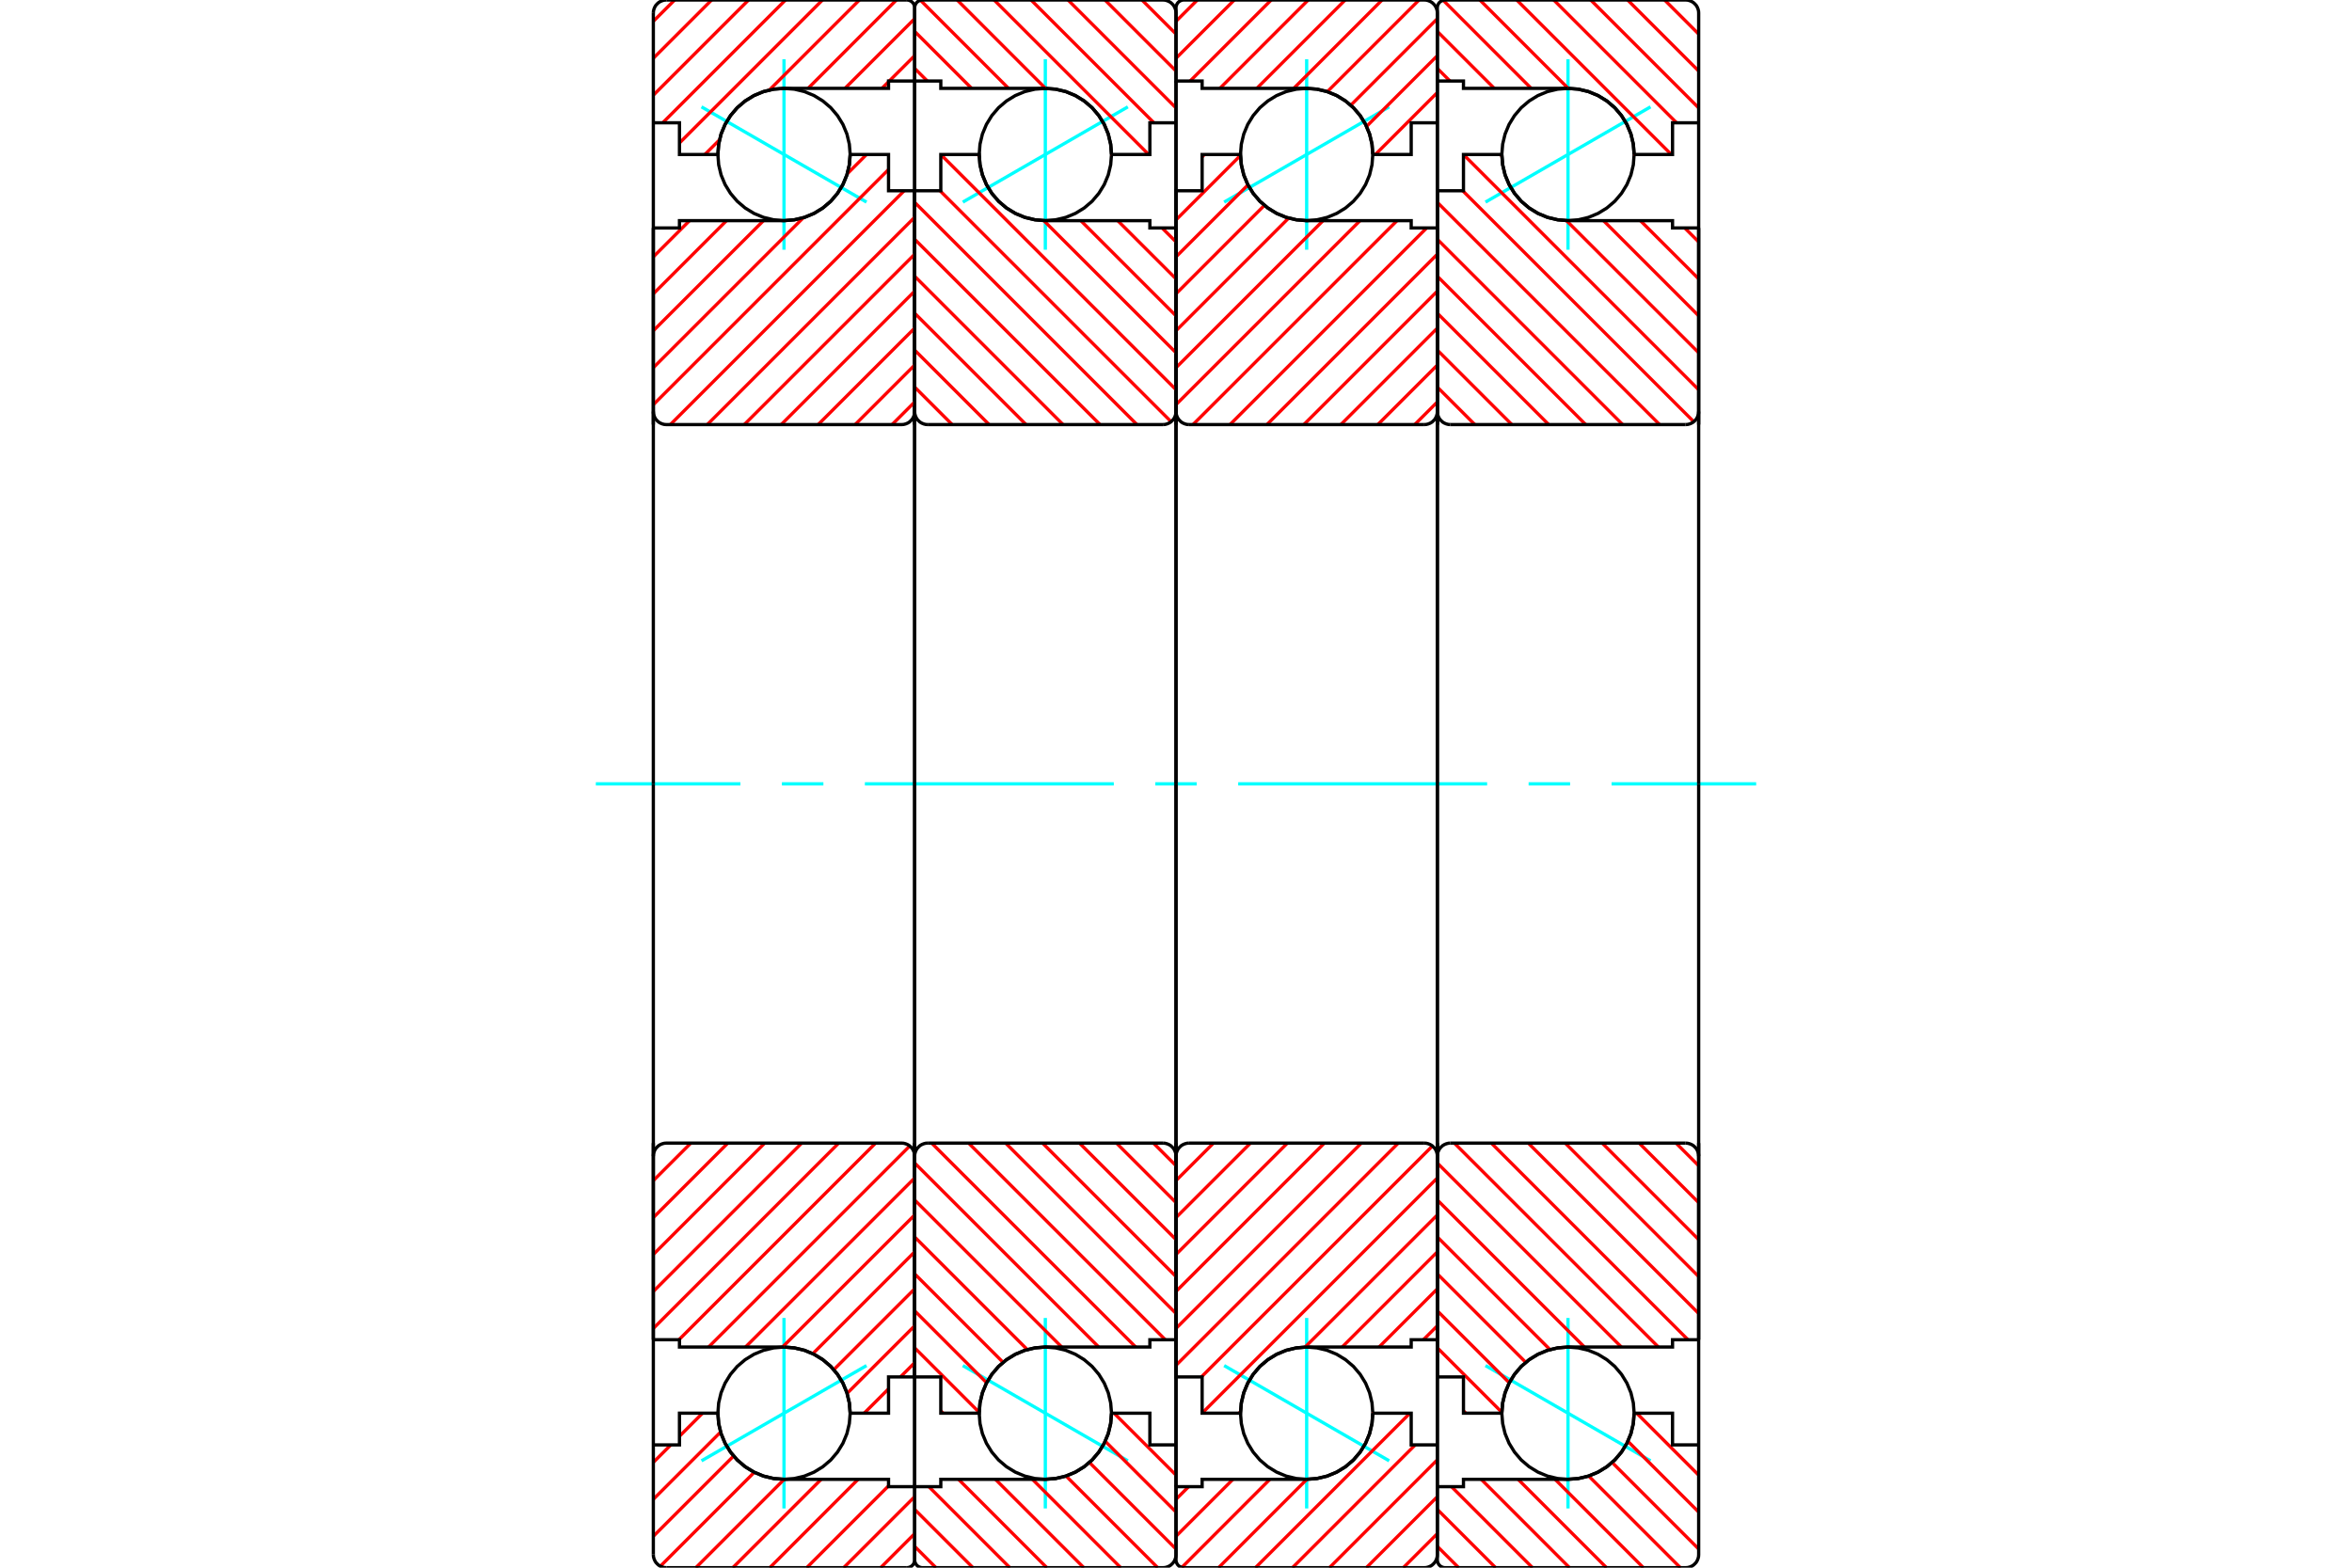 <?xml version="1.0" standalone="no"?>
<!DOCTYPE svg PUBLIC "-//W3C//DTD SVG 1.1//EN"
	"http://www.w3.org/Graphics/SVG/1.1/DTD/svg11.dtd">
<svg xmlns="http://www.w3.org/2000/svg" height="100%" width="100%" viewBox="0 0 36000 24000">
	<rect x="-1800" y="-1200" width="39600" height="26400" style="fill:#FFF"/>
	<g style="fill:none; fill-rule:evenodd" transform="matrix(1 0 0 1 0 0)">
		<g style="fill:none; stroke:#000; stroke-width:50; shape-rendering:geometricPrecision">
		</g>
		<g style="fill:none; stroke:#0FF; stroke-width:50; shape-rendering:geometricPrecision">
			<line x1="25263" y1="1636" x2="22737" y2="3094"/>
			<line x1="24000" y1="3823" x2="24000" y2="907"/>
			<line x1="24000" y1="23093" x2="24000" y2="20177"/>
			<line x1="22737" y1="20906" x2="25263" y2="22364"/>
		</g>
		<g style="fill:none; stroke:#000; stroke-width:50; shape-rendering:geometricPrecision">
			<polyline points="25012,2365 25000,2207 24963,2052 24902,1905 24819,1770 24716,1649 24595,1546 24460,1463 24313,1402 24158,1365 24000,1353 23842,1365 23687,1402 23540,1463 23405,1546 23284,1649 23181,1770 23098,1905 23037,2052 23000,2207 22987,2365 23000,2523 23037,2678 23098,2825 23181,2960 23284,3081 23405,3184 23540,3267 23687,3328 23842,3365 24000,3378 24158,3365 24313,3328 24460,3267 24595,3184 24716,3081 24819,2960 24902,2825 24963,2678 25000,2523 25012,2365"/>
			<polyline points="25012,21635 25000,21477 24963,21322 24902,21175 24819,21040 24716,20919 24595,20816 24460,20733 24313,20672 24158,20635 24000,20622 23842,20635 23687,20672 23540,20733 23405,20816 23284,20919 23181,21040 23098,21175 23037,21322 23000,21477 22987,21635 23000,21793 23037,21948 23098,22095 23181,22230 23284,22351 23405,22454 23540,22537 23687,22598 23842,22635 24000,22647 24158,22635 24313,22598 24460,22537 24595,22454 24716,22351 24819,22230 24902,22095 24963,21948 25000,21793 25012,21635"/>
		</g>
		<g style="fill:none; stroke:#F00; stroke-width:50; shape-rendering:geometricPrecision">
			<line x1="25479" y1="0" x2="26000" y2="521"/>
			<line x1="24913" y1="0" x2="26000" y2="1087"/>
			<line x1="24348" y1="0" x2="26000" y2="1652"/>
			<line x1="23782" y1="0" x2="25662" y2="1880"/>
			<line x1="23216" y1="0" x2="25581" y2="2365"/>
			<line x1="22651" y1="0" x2="24003" y2="1353"/>
			<line x1="25012" y1="2362" x2="25016" y2="2365"/>
			<line x1="22089" y1="4" x2="23437" y2="1353"/>
			<line x1="22000" y1="481" x2="22872" y2="1353"/>
			<line x1="22000" y1="1047" x2="22193" y2="1240"/>
			<line x1="25052" y1="21635" x2="26000" y2="22583"/>
			<line x1="24917" y1="22065" x2="26000" y2="23148"/>
			<line x1="24675" y1="22389" x2="26000" y2="23714"/>
			<line x1="24317" y1="22597" x2="25720" y2="24000"/>
			<line x1="23802" y1="22647" x2="25154" y2="24000"/>
			<line x1="23236" y1="22647" x2="24589" y2="24000"/>
			<line x1="22671" y1="22647" x2="24023" y2="24000"/>
			<line x1="22217" y1="22760" x2="23457" y2="24000"/>
			<line x1="22000" y1="23108" x2="22892" y2="24000"/>
			<line x1="22000" y1="23674" x2="22326" y2="24000"/>
		</g>
		<g style="fill:none; stroke:#000; stroke-width:50; shape-rendering:geometricPrecision">
			<polyline points="26000,6500 26000,1880 26000,200 25998,169 25990,138 25978,109 25962,82 25941,59 25918,38 25891,22 25862,10 25831,2 25800,0 22120,0 22101,1 22083,6 22066,13 22049,23 22035,35 22023,49 22013,66 22006,83 22001,101 22000,120 22000,1240 22400,1240 22400,1353 24000,1353"/>
			<polyline points="25012,2365 25000,2207 24963,2052 24902,1905 24819,1770 24716,1649 24595,1546 24460,1463 24313,1402 24158,1365 24000,1353"/>
			<polyline points="25012,2365 25600,2365 25600,1880 26000,1880"/>
			<line x1="22000" y1="1240" x2="22000" y2="6500"/>
		</g>
		<g style="fill:none; stroke:#0FF; stroke-width:50; shape-rendering:geometricPrecision">
			<line x1="9120" y1="12000" x2="11333" y2="12000"/>
			<line x1="11968" y1="12000" x2="12603" y2="12000"/>
			<line x1="13238" y1="12000" x2="17048" y2="12000"/>
			<line x1="17683" y1="12000" x2="18317" y2="12000"/>
			<line x1="18952" y1="12000" x2="22762" y2="12000"/>
			<line x1="23397" y1="12000" x2="24032" y2="12000"/>
			<line x1="24667" y1="12000" x2="26880" y2="12000"/>
		</g>
		<g style="fill:none; stroke:#000; stroke-width:50; shape-rendering:geometricPrecision">
			<line x1="22000" y1="17500" x2="22000" y2="22760"/>
			<polyline points="26000,22120 25600,22120 25600,21635 25012,21635"/>
			<polyline points="24000,22647 24158,22635 24313,22598 24460,22537 24595,22454 24716,22351 24819,22230 24902,22095 24963,21948 25000,21793 25012,21635"/>
			<polyline points="24000,22647 22400,22647 22400,22760 22000,22760 22000,23880 22001,23899 22006,23917 22013,23934 22023,23951 22035,23965 22049,23977 22066,23987 22083,23994 22101,23999 22120,24000 25800,24000 25831,23998 25862,23990 25891,23978 25918,23962 25941,23941 25962,23918 25978,23891 25990,23862 25998,23831 26000,23800 26000,22120 26000,17500"/>
		</g>
		<g style="fill:none; stroke:#F00; stroke-width:50; shape-rendering:geometricPrecision">
			<line x1="25787" y1="3490" x2="26000" y2="3703"/>
			<line x1="25108" y1="3378" x2="26000" y2="4269"/>
			<line x1="24543" y1="3378" x2="26000" y2="4835"/>
			<line x1="22965" y1="2365" x2="22988" y2="2389"/>
			<line x1="23976" y1="3377" x2="26000" y2="5400"/>
			<line x1="22400" y1="2366" x2="26000" y2="5966"/>
			<line x1="22388" y1="2920" x2="25925" y2="6456"/>
			<line x1="22000" y1="3098" x2="25402" y2="6500"/>
			<line x1="22000" y1="3663" x2="24837" y2="6500"/>
			<line x1="22000" y1="4229" x2="24271" y2="6500"/>
			<line x1="22000" y1="4795" x2="23705" y2="6500"/>
			<line x1="22000" y1="5360" x2="23140" y2="6500"/>
			<line x1="22000" y1="5926" x2="22574" y2="6500"/>
			<line x1="25654" y1="17500" x2="26000" y2="17846"/>
			<line x1="25089" y1="17500" x2="26000" y2="18411"/>
			<line x1="24523" y1="17500" x2="26000" y2="18977"/>
			<line x1="23957" y1="17500" x2="26000" y2="19543"/>
			<line x1="23392" y1="17500" x2="26000" y2="20108"/>
			<line x1="22826" y1="17500" x2="25836" y2="20510"/>
			<line x1="22260" y1="17500" x2="25383" y2="20622"/>
			<line x1="22000" y1="17805" x2="24817" y2="20622"/>
			<line x1="22000" y1="18371" x2="24251" y2="20622"/>
			<line x1="22000" y1="18937" x2="23724" y2="20661"/>
			<line x1="22000" y1="19502" x2="23353" y2="20856"/>
			<line x1="22000" y1="20068" x2="23101" y2="21169"/>
			<line x1="22000" y1="20634" x2="22988" y2="21622"/>
			<line x1="22400" y1="21599" x2="22436" y2="21635"/>
		</g>
		<g style="fill:none; stroke:#000; stroke-width:50; shape-rendering:geometricPrecision">
			<line x1="26000" y1="12000" x2="26000" y2="3490"/>
			<polyline points="25800,6500 25831,6498 25862,6490 25891,6478 25918,6462 25941,6441 25962,6418 25978,6391 25990,6362 25998,6331 26000,6300"/>
			<line x1="25800" y1="6500" x2="22200" y2="6500"/>
			<polyline points="22000,6300 22002,6331 22010,6362 22022,6391 22038,6418 22059,6441 22082,6462 22109,6478 22138,6490 22169,6498 22200,6500"/>
			<polyline points="22000,6300 22000,2920 22400,2920 22400,2365 22987,2365 23000,2523 23037,2678 23098,2825 23181,2960 23284,3081 23405,3184 23540,3267 23687,3328 23842,3365 24000,3378 25600,3378 25600,3490 26000,3490"/>
			<line x1="22000" y1="12000" x2="22000" y2="6300"/>
			<line x1="22000" y1="17700" x2="22000" y2="12000"/>
			<polyline points="26000,20510 25600,20510 25600,20622 24000,20622 23842,20635 23687,20672 23540,20733 23405,20816 23284,20919 23181,21040 23098,21175 23037,21322 23000,21477 22987,21635 22400,21635 22400,21080 22000,21080 22000,17700"/>
			<polyline points="22200,17500 22169,17502 22138,17510 22109,17522 22082,17538 22059,17559 22038,17582 22022,17609 22010,17638 22002,17669 22000,17700"/>
			<line x1="22200" y1="17500" x2="25800" y2="17500"/>
			<polyline points="26000,17700 25998,17669 25990,17638 25978,17609 25962,17582 25941,17559 25918,17538 25891,17522 25862,17510 25831,17502 25800,17500"/>
			<line x1="26000" y1="20510" x2="26000" y2="12000"/>
		</g>
		<g style="fill:none; stroke:#0FF; stroke-width:50; shape-rendering:geometricPrecision">
			<line x1="21263" y1="1636" x2="18737" y2="3094"/>
			<line x1="20000" y1="3823" x2="20000" y2="907"/>
			<line x1="20000" y1="23093" x2="20000" y2="20177"/>
			<line x1="18737" y1="20906" x2="21263" y2="22364"/>
		</g>
		<g style="fill:none; stroke:#000; stroke-width:50; shape-rendering:geometricPrecision">
			<polyline points="21012,2365 21000,2207 20963,2052 20902,1905 20819,1770 20716,1649 20595,1546 20460,1463 20313,1402 20158,1365 20000,1353 19842,1365 19687,1402 19540,1463 19405,1546 19284,1649 19181,1770 19098,1905 19037,2052 19000,2207 18987,2365 19000,2523 19037,2678 19098,2825 19181,2960 19284,3081 19405,3184 19540,3267 19687,3328 19842,3365 20000,3378 20158,3365 20313,3328 20460,3267 20595,3184 20716,3081 20819,2960 20902,2825 20963,2678 21000,2523 21012,2365"/>
			<polyline points="21012,21635 21000,21477 20963,21322 20902,21175 20819,21040 20716,20919 20595,20816 20460,20733 20313,20672 20158,20635 20000,20622 19842,20635 19687,20672 19540,20733 19405,20816 19284,20919 19181,21040 19098,21175 19037,21322 19000,21477 18987,21635 19000,21793 19037,21948 19098,22095 19181,22230 19284,22351 19405,22454 19540,22537 19687,22598 19842,22635 20000,22647 20158,22635 20313,22598 20460,22537 20595,22454 20716,22351 20819,22230 20902,22095 20963,21948 21000,21793 21012,21635"/>
		</g>
		<g style="fill:none; stroke:#F00; stroke-width:50; shape-rendering:geometricPrecision">
			<line x1="22000" y1="23479" x2="21479" y2="24000"/>
			<line x1="22000" y1="22913" x2="20913" y2="24000"/>
			<line x1="22000" y1="22348" x2="20348" y2="24000"/>
			<line x1="21662" y1="22120" x2="19782" y2="24000"/>
			<line x1="21581" y1="21635" x2="19216" y2="24000"/>
			<line x1="21016" y1="21635" x2="21012" y2="21638"/>
			<line x1="20003" y1="22647" x2="18651" y2="24000"/>
			<line x1="19437" y1="22647" x2="18089" y2="23996"/>
			<line x1="18872" y1="22647" x2="18000" y2="23519"/>
			<line x1="18193" y1="22760" x2="18000" y2="22953"/>
			<line x1="22000" y1="1417" x2="21052" y2="2365"/>
			<line x1="22000" y1="852" x2="20917" y2="1935"/>
			<line x1="22000" y1="286" x2="20675" y2="1611"/>
			<line x1="21720" y1="0" x2="20317" y2="1403"/>
			<line x1="21154" y1="0" x2="19802" y2="1353"/>
			<line x1="20589" y1="0" x2="19236" y2="1353"/>
			<line x1="20023" y1="0" x2="18671" y2="1353"/>
			<line x1="19457" y1="0" x2="18217" y2="1240"/>
			<line x1="18892" y1="0" x2="18000" y2="892"/>
			<line x1="18326" y1="0" x2="18000" y2="326"/>
		</g>
		<g style="fill:none; stroke:#000; stroke-width:50; shape-rendering:geometricPrecision">
			<polyline points="22000,6500 22000,1880 22000,200 21998,169 21990,138 21978,109 21962,82 21941,59 21918,38 21891,22 21862,10 21831,2 21800,0 18120,0 18101,1 18083,6 18066,13 18049,23 18035,35 18023,49 18013,66 18006,83 18001,101 18000,120 18000,1240 18400,1240 18400,1353 20000,1353"/>
			<polyline points="21012,2365 21000,2207 20963,2052 20902,1905 20819,1770 20716,1649 20595,1546 20460,1463 20313,1402 20158,1365 20000,1353"/>
			<polyline points="21012,2365 21600,2365 21600,1880 22000,1880"/>
			<line x1="18000" y1="1240" x2="18000" y2="6500"/>
			<line x1="18000" y1="17500" x2="18000" y2="22760"/>
			<polyline points="22000,22120 21600,22120 21600,21635 21012,21635"/>
			<polyline points="20000,22647 20158,22635 20313,22598 20460,22537 20595,22454 20716,22351 20819,22230 20902,22095 20963,21948 21000,21793 21012,21635"/>
			<polyline points="20000,22647 18400,22647 18400,22760 18000,22760 18000,23880 18001,23899 18006,23917 18013,23934 18023,23951 18035,23965 18049,23977 18066,23987 18083,23994 18101,23999 18120,24000 21800,24000 21831,23998 21862,23990 21891,23978 21918,23962 21941,23941 21962,23918 21978,23891 21990,23862 21998,23831 22000,23800 22000,22120 22000,17500"/>
		</g>
		<g style="fill:none; stroke:#F00; stroke-width:50; shape-rendering:geometricPrecision">
			<line x1="22000" y1="20297" x2="21787" y2="20510"/>
			<line x1="22000" y1="19731" x2="21108" y2="20622"/>
			<line x1="22000" y1="19165" x2="20543" y2="20622"/>
			<line x1="22000" y1="18600" x2="19976" y2="20623"/>
			<line x1="18988" y1="21611" x2="18965" y2="21635"/>
			<line x1="22000" y1="18034" x2="18400" y2="21634"/>
			<line x1="21925" y1="17544" x2="18388" y2="21080"/>
			<line x1="21402" y1="17500" x2="18000" y2="20902"/>
			<line x1="20837" y1="17500" x2="18000" y2="20337"/>
			<line x1="20271" y1="17500" x2="18000" y2="19771"/>
			<line x1="19705" y1="17500" x2="18000" y2="19205"/>
			<line x1="19140" y1="17500" x2="18000" y2="18640"/>
			<line x1="18574" y1="17500" x2="18000" y2="18074"/>
			<line x1="22000" y1="6154" x2="21654" y2="6500"/>
			<line x1="22000" y1="5589" x2="21089" y2="6500"/>
			<line x1="22000" y1="5023" x2="20523" y2="6500"/>
			<line x1="22000" y1="4457" x2="19957" y2="6500"/>
			<line x1="22000" y1="3892" x2="19392" y2="6500"/>
			<line x1="21836" y1="3490" x2="18826" y2="6500"/>
			<line x1="21383" y1="3378" x2="18260" y2="6500"/>
			<line x1="20817" y1="3378" x2="18000" y2="6195"/>
			<line x1="20251" y1="3378" x2="18000" y2="5629"/>
			<line x1="19724" y1="3339" x2="18000" y2="5063"/>
			<line x1="19353" y1="3144" x2="18000" y2="4498"/>
			<line x1="19101" y1="2831" x2="18000" y2="3932"/>
			<line x1="18988" y1="2378" x2="18000" y2="3366"/>
			<line x1="18436" y1="2365" x2="18400" y2="2401"/>
		</g>
		<g style="fill:none; stroke:#000; stroke-width:50; shape-rendering:geometricPrecision">
			<line x1="22000" y1="12000" x2="22000" y2="3490"/>
			<polyline points="21800,6500 21831,6498 21862,6490 21891,6478 21918,6462 21941,6441 21962,6418 21978,6391 21990,6362 21998,6331 22000,6300"/>
			<line x1="21800" y1="6500" x2="18200" y2="6500"/>
			<polyline points="18000,6300 18002,6331 18010,6362 18022,6391 18038,6418 18059,6441 18082,6462 18109,6478 18138,6490 18169,6498 18200,6500"/>
			<polyline points="18000,6300 18000,2920 18400,2920 18400,2365 18987,2365 19000,2523 19037,2678 19098,2825 19181,2960 19284,3081 19405,3184 19540,3267 19687,3328 19842,3365 20000,3378 21600,3378 21600,3490 22000,3490"/>
			<line x1="18000" y1="12000" x2="18000" y2="6300"/>
			<line x1="18000" y1="17700" x2="18000" y2="12000"/>
			<polyline points="22000,20510 21600,20510 21600,20622 20000,20622 19842,20635 19687,20672 19540,20733 19405,20816 19284,20919 19181,21040 19098,21175 19037,21322 19000,21477 18987,21635 18400,21635 18400,21080 18000,21080 18000,17700"/>
			<polyline points="18200,17500 18169,17502 18138,17510 18109,17522 18082,17538 18059,17559 18038,17582 18022,17609 18010,17638 18002,17669 18000,17700"/>
			<line x1="18200" y1="17500" x2="21800" y2="17500"/>
			<polyline points="22000,17700 21998,17669 21990,17638 21978,17609 21962,17582 21941,17559 21918,17538 21891,17522 21862,17510 21831,17502 21800,17500"/>
			<line x1="22000" y1="20510" x2="22000" y2="12000"/>
		</g>
		<g style="fill:none; stroke:#0FF; stroke-width:50; shape-rendering:geometricPrecision">
			<line x1="17263" y1="1636" x2="14737" y2="3094"/>
			<line x1="16000" y1="3823" x2="16000" y2="907"/>
			<line x1="16000" y1="23093" x2="16000" y2="20177"/>
			<line x1="14737" y1="20906" x2="17263" y2="22364"/>
		</g>
		<g style="fill:none; stroke:#000; stroke-width:50; shape-rendering:geometricPrecision">
			<polyline points="17013,2365 17000,2207 16963,2052 16902,1905 16819,1770 16716,1649 16595,1546 16460,1463 16313,1402 16158,1365 16000,1353 15842,1365 15687,1402 15540,1463 15405,1546 15284,1649 15181,1770 15098,1905 15037,2052 15000,2207 14988,2365 15000,2523 15037,2678 15098,2825 15181,2960 15284,3081 15405,3184 15540,3267 15687,3328 15842,3365 16000,3378 16158,3365 16313,3328 16460,3267 16595,3184 16716,3081 16819,2960 16902,2825 16963,2678 17000,2523 17013,2365"/>
			<polyline points="17013,21635 17000,21477 16963,21322 16902,21175 16819,21040 16716,20919 16595,20816 16460,20733 16313,20672 16158,20635 16000,20622 15842,20635 15687,20672 15540,20733 15405,20816 15284,20919 15181,21040 15098,21175 15037,21322 15000,21477 14988,21635 15000,21793 15037,21948 15098,22095 15181,22230 15284,22351 15405,22454 15540,22537 15687,22598 15842,22635 16000,22647 16158,22635 16313,22598 16460,22537 16595,22454 16716,22351 16819,22230 16902,22095 16963,21948 17000,21793 17013,21635"/>
		</g>
		<g style="fill:none; stroke:#F00; stroke-width:50; shape-rendering:geometricPrecision">
			<line x1="17479" y1="0" x2="18000" y2="521"/>
			<line x1="16913" y1="0" x2="18000" y2="1087"/>
			<line x1="16348" y1="0" x2="18000" y2="1652"/>
			<line x1="15782" y1="0" x2="17662" y2="1880"/>
			<line x1="15216" y1="0" x2="17581" y2="2365"/>
			<line x1="14651" y1="0" x2="16003" y2="1353"/>
			<line x1="17012" y1="2362" x2="17016" y2="2365"/>
			<line x1="14089" y1="4" x2="15437" y2="1353"/>
			<line x1="14000" y1="481" x2="14872" y2="1353"/>
			<line x1="14000" y1="1047" x2="14193" y2="1240"/>
			<line x1="17052" y1="21635" x2="18000" y2="22583"/>
			<line x1="16917" y1="22065" x2="18000" y2="23148"/>
			<line x1="16675" y1="22389" x2="18000" y2="23714"/>
			<line x1="16317" y1="22597" x2="17720" y2="24000"/>
			<line x1="15802" y1="22647" x2="17154" y2="24000"/>
			<line x1="15236" y1="22647" x2="16589" y2="24000"/>
			<line x1="14671" y1="22647" x2="16023" y2="24000"/>
			<line x1="14217" y1="22760" x2="15457" y2="24000"/>
			<line x1="14000" y1="23108" x2="14892" y2="24000"/>
			<line x1="14000" y1="23674" x2="14326" y2="24000"/>
		</g>
		<g style="fill:none; stroke:#000; stroke-width:50; shape-rendering:geometricPrecision">
			<polyline points="18000,6500 18000,1880 18000,200 17998,169 17990,138 17978,109 17962,82 17941,59 17918,38 17891,22 17862,10 17831,2 17800,0 14120,0 14101,1 14083,6 14066,13 14049,23 14035,35 14023,49 14013,66 14006,83 14001,101 14000,120 14000,1240 14400,1240 14400,1353 16000,1353"/>
			<polyline points="17013,2365 17000,2207 16963,2052 16902,1905 16819,1770 16716,1649 16595,1546 16460,1463 16313,1402 16158,1365 16000,1353"/>
			<polyline points="17013,2365 17600,2365 17600,1880 18000,1880"/>
			<line x1="14000" y1="1240" x2="14000" y2="6500"/>
			<line x1="14000" y1="17500" x2="14000" y2="22760"/>
			<polyline points="18000,22120 17600,22120 17600,21635 17013,21635"/>
			<polyline points="16000,22647 16158,22635 16313,22598 16460,22537 16595,22454 16716,22351 16819,22230 16902,22095 16963,21948 17000,21793 17013,21635"/>
			<polyline points="16000,22647 14400,22647 14400,22760 14000,22760 14000,23880 14001,23899 14006,23917 14013,23934 14023,23951 14035,23965 14049,23977 14066,23987 14083,23994 14101,23999 14120,24000 17800,24000 17831,23998 17862,23990 17891,23978 17918,23962 17941,23941 17962,23918 17978,23891 17990,23862 17998,23831 18000,23800 18000,22120 18000,17500"/>
		</g>
		<g style="fill:none; stroke:#F00; stroke-width:50; shape-rendering:geometricPrecision">
			<line x1="17787" y1="3490" x2="18000" y2="3703"/>
			<line x1="17108" y1="3378" x2="18000" y2="4269"/>
			<line x1="16543" y1="3378" x2="18000" y2="4835"/>
			<line x1="14965" y1="2365" x2="14988" y2="2389"/>
			<line x1="15976" y1="3377" x2="18000" y2="5400"/>
			<line x1="14400" y1="2366" x2="18000" y2="5966"/>
			<line x1="14388" y1="2920" x2="17925" y2="6456"/>
			<line x1="14000" y1="3098" x2="17402" y2="6500"/>
			<line x1="14000" y1="3663" x2="16837" y2="6500"/>
			<line x1="14000" y1="4229" x2="16271" y2="6500"/>
			<line x1="14000" y1="4795" x2="15705" y2="6500"/>
			<line x1="14000" y1="5360" x2="15140" y2="6500"/>
			<line x1="14000" y1="5926" x2="14574" y2="6500"/>
			<line x1="17654" y1="17500" x2="18000" y2="17846"/>
			<line x1="17089" y1="17500" x2="18000" y2="18411"/>
			<line x1="16523" y1="17500" x2="18000" y2="18977"/>
			<line x1="15957" y1="17500" x2="18000" y2="19543"/>
			<line x1="15392" y1="17500" x2="18000" y2="20108"/>
			<line x1="14826" y1="17500" x2="17836" y2="20510"/>
			<line x1="14260" y1="17500" x2="17383" y2="20622"/>
			<line x1="14000" y1="17805" x2="16817" y2="20622"/>
			<line x1="14000" y1="18371" x2="16251" y2="20622"/>
			<line x1="14000" y1="18937" x2="15724" y2="20661"/>
			<line x1="14000" y1="19502" x2="15353" y2="20856"/>
			<line x1="14000" y1="20068" x2="15101" y2="21169"/>
			<line x1="14000" y1="20634" x2="14988" y2="21622"/>
			<line x1="14400" y1="21599" x2="14436" y2="21635"/>
		</g>
		<g style="fill:none; stroke:#000; stroke-width:50; shape-rendering:geometricPrecision">
			<line x1="18000" y1="12000" x2="18000" y2="3490"/>
			<polyline points="17800,6500 17831,6498 17862,6490 17891,6478 17918,6462 17941,6441 17962,6418 17978,6391 17990,6362 17998,6331 18000,6300"/>
			<line x1="17800" y1="6500" x2="14200" y2="6500"/>
			<polyline points="14000,6300 14002,6331 14010,6362 14022,6391 14038,6418 14059,6441 14082,6462 14109,6478 14138,6490 14169,6498 14200,6500"/>
			<polyline points="14000,6300 14000,2920 14400,2920 14400,2365 14988,2365 15000,2523 15037,2678 15098,2825 15181,2960 15284,3081 15405,3184 15540,3267 15687,3328 15842,3365 16000,3378 17600,3378 17600,3490 18000,3490"/>
			<line x1="14000" y1="12000" x2="14000" y2="6300"/>
			<line x1="14000" y1="17700" x2="14000" y2="12000"/>
			<polyline points="18000,20510 17600,20510 17600,20622 16000,20622 15842,20635 15687,20672 15540,20733 15405,20816 15284,20919 15181,21040 15098,21175 15037,21322 15000,21477 14988,21635 14400,21635 14400,21080 14000,21080 14000,17700"/>
			<polyline points="14200,17500 14169,17502 14138,17510 14109,17522 14082,17538 14059,17559 14038,17582 14022,17609 14010,17638 14002,17669 14000,17700"/>
			<line x1="14200" y1="17500" x2="17800" y2="17500"/>
			<polyline points="18000,17700 17998,17669 17990,17638 17978,17609 17962,17582 17941,17559 17918,17538 17891,17522 17862,17510 17831,17502 17800,17500"/>
			<line x1="18000" y1="20510" x2="18000" y2="12000"/>
		</g>
		<g style="fill:none; stroke:#0FF; stroke-width:50; shape-rendering:geometricPrecision">
			<line x1="10737" y1="1636" x2="13263" y2="3094"/>
			<line x1="12000" y1="3823" x2="12000" y2="907"/>
			<line x1="12000" y1="23093" x2="12000" y2="20177"/>
			<line x1="13263" y1="20906" x2="10737" y2="22364"/>
		</g>
		<g style="fill:none; stroke:#000; stroke-width:50; shape-rendering:geometricPrecision">
			<polyline points="13013,2365 13000,2207 12963,2052 12902,1905 12819,1770 12716,1649 12595,1546 12460,1463 12313,1402 12158,1365 12000,1353 11842,1365 11687,1402 11540,1463 11405,1546 11284,1649 11181,1770 11098,1905 11037,2052 11000,2207 10988,2365 11000,2523 11037,2678 11098,2825 11181,2960 11284,3081 11405,3184 11540,3267 11687,3328 11842,3365 12000,3378 12158,3365 12313,3328 12460,3267 12595,3184 12716,3081 12819,2960 12902,2825 12963,2678 13000,2523 13013,2365"/>
			<polyline points="13013,21635 13000,21477 12963,21322 12902,21175 12819,21040 12716,20919 12595,20816 12460,20733 12313,20672 12158,20635 12000,20622 11842,20635 11687,20672 11540,20733 11405,20816 11284,20919 11181,21040 11098,21175 11037,21322 11000,21477 10988,21635 11000,21793 11037,21948 11098,22095 11181,22230 11284,22351 11405,22454 11540,22537 11687,22598 11842,22635 12000,22647 12158,22635 12313,22598 12460,22537 12595,22454 12716,22351 12819,22230 12902,22095 12963,21948 13000,21793 13013,21635"/>
		</g>
		<g style="fill:none; stroke:#F00; stroke-width:50; shape-rendering:geometricPrecision">
			<line x1="14000" y1="23479" x2="13479" y2="24000"/>
			<line x1="14000" y1="22913" x2="12913" y2="24000"/>
			<line x1="13600" y1="22748" x2="12348" y2="24000"/>
			<line x1="13134" y1="22647" x2="11782" y2="24000"/>
			<line x1="12569" y1="22647" x2="11216" y2="24000"/>
			<line x1="12003" y1="22647" x2="10651" y2="24000"/>
			<line x1="11546" y1="22539" x2="10108" y2="23977"/>
			<line x1="11229" y1="22290" x2="10000" y2="23519"/>
			<line x1="11030" y1="21923" x2="10000" y2="22953"/>
			<line x1="10753" y1="21635" x2="10400" y2="21988"/>
			<line x1="10268" y1="22120" x2="10000" y2="22388"/>
			<line x1="14000" y1="852" x2="13612" y2="1240"/>
			<line x1="13600" y1="1252" x2="13499" y2="1353"/>
			<line x1="14000" y1="286" x2="12933" y2="1353"/>
			<line x1="13720" y1="0" x2="12368" y2="1353"/>
			<line x1="13154" y1="0" x2="11776" y2="1378"/>
			<line x1="11013" y1="2141" x2="10789" y2="2365"/>
			<line x1="12589" y1="0" x2="10400" y2="2189"/>
			<line x1="12023" y1="0" x2="10143" y2="1880"/>
			<line x1="11457" y1="0" x2="10000" y2="1457"/>
			<line x1="10892" y1="0" x2="10000" y2="892"/>
			<line x1="10326" y1="0" x2="10000" y2="326"/>
		</g>
		<g style="fill:none; stroke:#000; stroke-width:50; shape-rendering:geometricPrecision">
			<polyline points="10000,6500 10000,1880 10000,200"/>
			<polyline points="10200,0 10169,2 10138,10 10109,22 10082,38 10059,59 10038,82 10022,109 10010,138 10002,169 10000,200"/>
			<line x1="10200" y1="0" x2="13880" y2="0"/>
			<polyline points="14000,120 13999,101 13994,83 13987,66 13977,49 13965,35 13951,23 13934,13 13917,6 13899,1 13880,0"/>
			<polyline points="14000,120 14000,1240 13600,1240 13600,1353 12000,1353 11842,1365 11687,1402 11540,1463 11405,1546 11284,1649 11181,1770 11098,1905 11037,2052 11000,2207 10988,2365 10400,2365 10400,1880 10000,1880"/>
			<line x1="14000" y1="1240" x2="14000" y2="6500"/>
			<line x1="14000" y1="17500" x2="14000" y2="22760"/>
			<polyline points="10000,22120 10400,22120 10400,21635 10988,21635 11000,21793 11037,21948 11098,22095 11181,22230 11284,22351 11405,22454 11540,22537 11687,22598 11842,22635 12000,22647 13600,22647 13600,22760 14000,22760 14000,23880"/>
			<polyline points="13880,24000 13899,23999 13917,23994 13934,23987 13951,23977 13965,23965 13977,23951 13987,23934 13994,23917 13999,23899 14000,23880"/>
			<line x1="13880" y1="24000" x2="10200" y2="24000"/>
			<polyline points="10000,23800 10002,23831 10010,23862 10022,23891 10038,23918 10059,23941 10082,23962 10109,23978 10138,23990 10169,23998 10200,24000"/>
			<polyline points="10000,23800 10000,22120 10000,17500"/>
		</g>
		<g style="fill:none; stroke:#F00; stroke-width:50; shape-rendering:geometricPrecision">
			<line x1="14000" y1="20862" x2="13782" y2="21080"/>
			<line x1="13600" y1="21262" x2="13227" y2="21635"/>
			<line x1="14000" y1="20297" x2="12966" y2="21331"/>
			<line x1="14000" y1="19731" x2="12762" y2="20969"/>
			<line x1="14000" y1="19165" x2="12441" y2="20724"/>
			<line x1="14000" y1="18600" x2="11977" y2="20622"/>
			<line x1="14000" y1="18034" x2="11411" y2="20622"/>
			<line x1="13925" y1="17544" x2="10846" y2="20622"/>
			<line x1="13402" y1="17500" x2="10392" y2="20510"/>
			<line x1="12837" y1="17500" x2="10000" y2="20337"/>
			<line x1="12271" y1="17500" x2="10000" y2="19771"/>
			<line x1="11705" y1="17500" x2="10000" y2="19205"/>
			<line x1="11140" y1="17500" x2="10000" y2="18640"/>
			<line x1="10574" y1="17500" x2="10000" y2="18074"/>
			<line x1="14000" y1="6154" x2="13654" y2="6500"/>
			<line x1="14000" y1="5589" x2="13089" y2="6500"/>
			<line x1="14000" y1="5023" x2="12523" y2="6500"/>
			<line x1="14000" y1="4457" x2="11957" y2="6500"/>
			<line x1="14000" y1="3892" x2="11392" y2="6500"/>
			<line x1="14000" y1="3326" x2="10826" y2="6500"/>
			<line x1="13840" y1="2920" x2="10260" y2="6500"/>
			<line x1="13600" y1="2595" x2="10000" y2="6195"/>
			<line x1="13264" y1="2365" x2="12968" y2="2661"/>
			<line x1="12296" y1="3333" x2="10000" y2="5629"/>
			<line x1="11686" y1="3378" x2="10000" y2="5063"/>
			<line x1="11120" y1="3378" x2="10000" y2="4498"/>
			<line x1="10554" y1="3378" x2="10000" y2="3932"/>
		</g>
		<g style="fill:none; stroke:#000; stroke-width:50; shape-rendering:geometricPrecision">
			<line x1="10000" y1="12000" x2="10000" y2="3490"/>
			<polyline points="10000,6300 10002,6331 10010,6362 10022,6391 10038,6418 10059,6441 10082,6462 10109,6478 10138,6490 10169,6498 10200,6500 13800,6500 13831,6498 13862,6490 13891,6478 13918,6462 13941,6441 13962,6418 13978,6391 13990,6362 13998,6331 14000,6300 14000,2920 13600,2920 13600,2365 13013,2365"/>
			<polyline points="12000,3378 12158,3365 12313,3328 12460,3267 12595,3184 12716,3081 12819,2960 12902,2825 12963,2678 13000,2523 13013,2365"/>
			<polyline points="12000,3378 10400,3378 10400,3490 10000,3490"/>
			<line x1="14000" y1="12000" x2="14000" y2="6300"/>
			<line x1="14000" y1="17700" x2="14000" y2="12000"/>
			<polyline points="10000,20510 10400,20510 10400,20622 12000,20622"/>
			<polyline points="13013,21635 13000,21477 12963,21322 12902,21175 12819,21040 12716,20919 12595,20816 12460,20733 12313,20672 12158,20635 12000,20622"/>
			<polyline points="13013,21635 13600,21635 13600,21080 14000,21080 14000,17700 13998,17669 13990,17638 13978,17609 13962,17582 13941,17559 13918,17538 13891,17522 13862,17510 13831,17502 13800,17500 10200,17500 10169,17502 10138,17510 10109,17522 10082,17538 10059,17559 10038,17582 10022,17609 10010,17638 10002,17669 10000,17700"/>
			<line x1="10000" y1="20510" x2="10000" y2="12000"/>
		</g>
	</g>
</svg>
